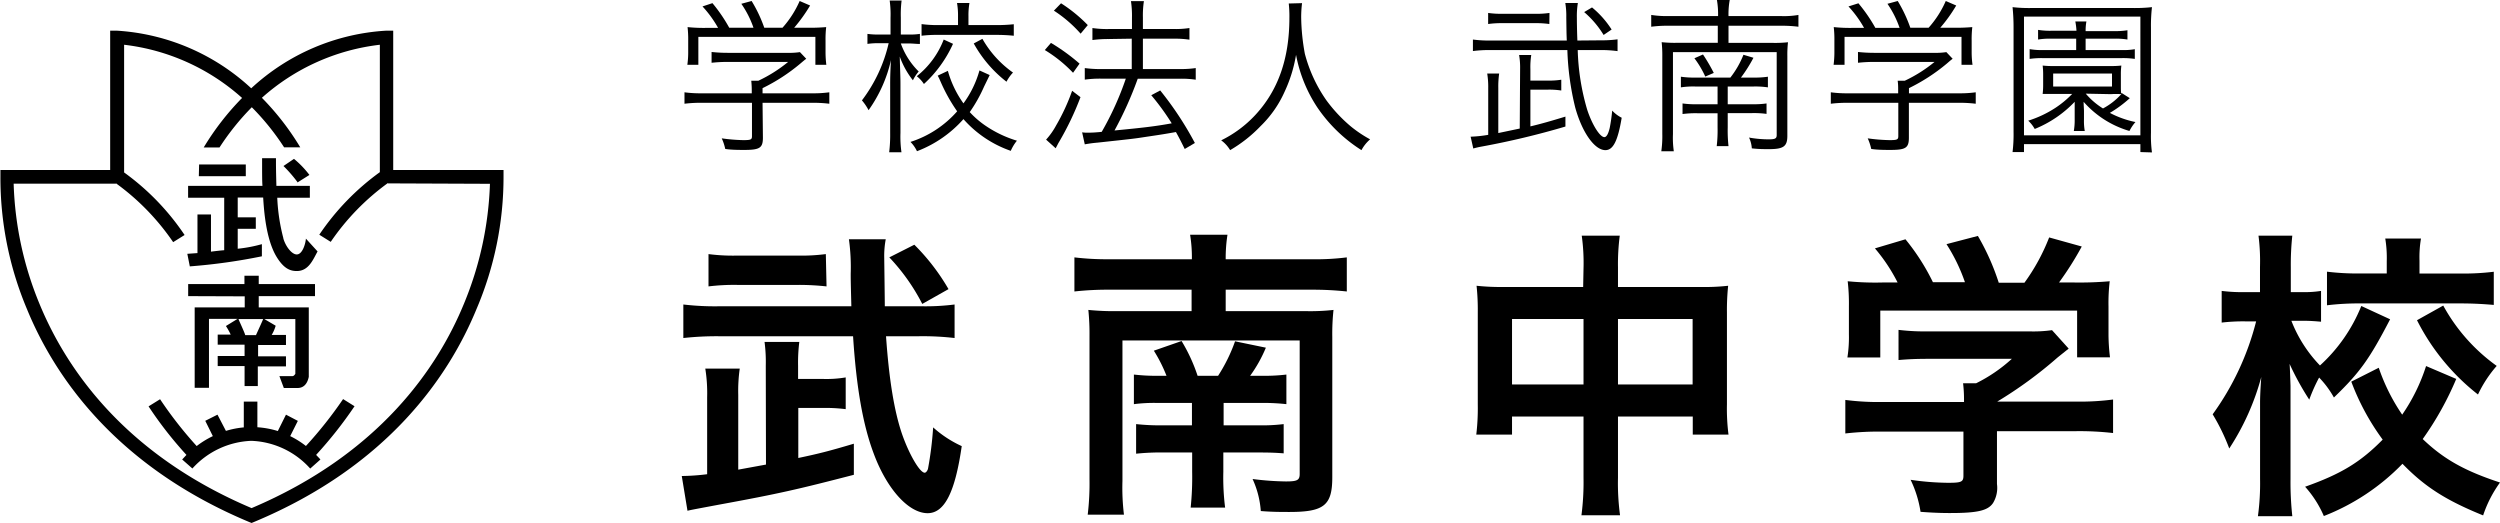 <svg xmlns="http://www.w3.org/2000/svg" viewBox="0 0 349.68 73.13"><title>Asset 1</title><g id="Layer_2" data-name="Layer 2"><g id="レイヤー_2" data-name="レイヤー 2"><path d="M106.71,19.25c0,1.44-.44,1.72-2.6,1.72-.65,0-1.86,0-2.67-.14a6.93,6.93,0,0,0-.49-1.48,24.55,24.55,0,0,0,3,.25c1.07,0,1.23-.07,1.23-.56V14.38h-7a18.26,18.26,0,0,0-2.44.13v-1.6a16.19,16.19,0,0,0,2.41.14h7v-.39a12.7,12.7,0,0,0-.07-1.37h1a19.8,19.8,0,0,0,4.16-2.63h-8.5a20.74,20.74,0,0,0-2.21.12V7.27a20.79,20.79,0,0,0,2.25.12h8.39a9.86,9.86,0,0,0,1.72-.1l.88.93c-.3.23-.3.23-.82.67a25.62,25.62,0,0,1-5.29,3.44v.72h6.9a16.09,16.09,0,0,0,2.44-.14v1.6a18.35,18.35,0,0,0-2.47-.13h-6.87ZM100.44,3.9a15.74,15.74,0,0,0-2.18-3L99.65.44A22,22,0,0,1,102,3.88h3.39a13.57,13.57,0,0,0-1.7-3.35l1.44-.39a19.26,19.26,0,0,1,1.77,3.74h2.55a14.11,14.11,0,0,0,2.4-3.74l1.46.63a21.88,21.88,0,0,1-2.23,3.11h1.81a26.39,26.39,0,0,0,2.67-.09,14.87,14.87,0,0,0-.09,1.92V7.43a14.87,14.87,0,0,0,.11,1.63h-1.53V5.16H97.68v3.9H96.14a12.25,12.25,0,0,0,.12-1.63V5.71a14.87,14.87,0,0,0-.09-1.92,21.48,21.48,0,0,0,2.64.11Z"/><path d="M126,6.08A10.42,10.42,0,0,0,128.5,10a5.94,5.94,0,0,0-.81,1.23,11.77,11.77,0,0,1-1.84-3.32c.07,2.58.1,2.91.1,3.79V18.6a15.6,15.6,0,0,0,.14,2.7h-1.72a20,20,0,0,0,.14-2.7V12.05c0-1,0-1.67.11-3.64a19.36,19.36,0,0,1-3.13,7,7.47,7.47,0,0,0-.93-1.37,20.9,20.9,0,0,0,3.74-8H123a11.06,11.06,0,0,0-1.67.1V4.74a10.79,10.79,0,0,0,1.69.09h1.54V2.48a14.24,14.24,0,0,0-.12-2.41h1.67A15.7,15.7,0,0,0,126,2.46V4.83h1.16a8.88,8.88,0,0,0,1.51-.09V6.15c-.47,0-1-.07-1.49-.07Zm12.43,4.42-.79,1.62a20.62,20.62,0,0,1-2,3.56,12.66,12.66,0,0,0,2.35,2,16,16,0,0,0,4.25,2,5.85,5.85,0,0,0-.86,1.42,15.67,15.67,0,0,1-6.62-4.44,16.54,16.54,0,0,1-6.5,4.49,4.73,4.73,0,0,0-.91-1.3,14.59,14.59,0,0,0,6.53-4.28,23.48,23.48,0,0,1-2.3-4.11l-.23-.51-.19-.37,1.42-.67a14.5,14.5,0,0,0,2.18,4.55A14.27,14.27,0,0,0,137,9.85Zm-5.13-4.37a17.18,17.18,0,0,1-4.07,5.62,4.39,4.39,0,0,0-1-1.09A12.06,12.06,0,0,0,132,5.53ZM134,2.25a10,10,0,0,0-.14-1.83h1.74a9.76,9.76,0,0,0-.14,1.81V3.51h3.95a22.29,22.29,0,0,0,2.39-.12V5a23.65,23.65,0,0,0-2.39-.12h-8.13A17.66,17.66,0,0,0,128.9,5V3.37a17,17,0,0,0,2.41.14H134Zm3.41,3.18a14.59,14.59,0,0,0,4.28,4.72,5.64,5.64,0,0,0-.91,1.28,17.46,17.46,0,0,1-4.58-5.35Z"/><path d="M147,6a27.42,27.42,0,0,1,4,2.9l-.91,1.28A19,19,0,0,0,146.14,7Zm4.13,7.59a40.61,40.61,0,0,1-3,6.27c-.14.23-.21.39-.47.88l-1.34-1.21a10,10,0,0,0,1.41-2,28.2,28.2,0,0,0,2.23-4.83ZM148.41.46a20.62,20.62,0,0,1,3.74,3.05l-1,1.2a18.06,18.06,0,0,0-3.74-3.22Zm6.64,5a16.52,16.52,0,0,0-2.25.14V3.92a13.78,13.78,0,0,0,2.28.14h3.25V2.46a13.77,13.77,0,0,0-.14-2.3H160a13.43,13.43,0,0,0-.14,2.3v1.6h4.42a12.64,12.64,0,0,0,2.09-.14V5.55a13.56,13.56,0,0,0-2.07-.14h-4.44V9.66h5.25a14.07,14.07,0,0,0,2.14-.14v1.63a13.15,13.15,0,0,0-2.11-.14h-6a51.82,51.82,0,0,1-3.25,7.24c4.06-.39,5.69-.58,8-1a33.56,33.56,0,0,0-2.86-3.93l1.25-.67A46.07,46.07,0,0,1,167.13,20l-1.42.84c-.6-1.21-.79-1.58-1.23-2.37-1.83.32-1.83.32-4.18.67-1.69.26-1.69.26-6.78.81a18,18,0,0,0-1.79.24l-.37-1.68a4.7,4.7,0,0,0,.79.05,17.6,17.6,0,0,0,1.95-.12A41.84,41.84,0,0,0,157.47,11H154a15.25,15.25,0,0,0-2.27.14V9.52a15.6,15.6,0,0,0,2.29.14h4.28V5.41Z"/><path d="M182.12.44A15.78,15.78,0,0,0,182,2.51a30,30,0,0,0,.51,5,20.32,20.32,0,0,0,3,6.5,20.87,20.87,0,0,0,3.43,3.67,17.22,17.22,0,0,0,2.7,1.81A5.36,5.36,0,0,0,190.43,21a21.1,21.1,0,0,1-6.15-5.94,19.87,19.87,0,0,1-3-7.39,19.71,19.71,0,0,1-1.61,5.18,15.41,15.41,0,0,1-3.32,4.76A19.41,19.41,0,0,1,172.06,21a4.54,4.54,0,0,0-1.25-1.37,16.31,16.31,0,0,0,4.73-3.5c3.23-3.46,4.81-7.92,4.81-13.64a15.94,15.94,0,0,0-.09-2Z"/><path d="M212.62,9.64a10.24,10.24,0,0,0-.14-1.95h1.7a10.91,10.91,0,0,0-.12,2v1.58h2.42a10.48,10.48,0,0,0,1.9-.12v1.51a10.84,10.84,0,0,0-1.9-.12h-2.42v5.14c1.72-.42,2.69-.7,4.9-1.37l0,1.39a113,113,0,0,1-11.66,2.79,12.32,12.32,0,0,0-1.23.28l-.37-1.65a17.75,17.75,0,0,0,2.46-.26v-6.5a11.9,11.9,0,0,0-.14-2.07h1.67a13,13,0,0,0-.12,2v6.32l3-.63Zm11.31-4a16.06,16.06,0,0,0,2.32-.14V7.15A17.46,17.46,0,0,0,223.84,7h-3.16A32.42,32.42,0,0,0,222,15.33c.69,2.11,1.78,3.85,2.41,3.85.28,0,.54-.42.74-1.27a23,23,0,0,0,.35-2.44,4.65,4.65,0,0,0,1.33,1c-.54,3.23-1.19,4.53-2.28,4.53-1.51,0-3.27-2.49-4.23-6a38.43,38.43,0,0,1-1.09-8H208.42a18.25,18.25,0,0,0-2.4.14V5.53a16.91,16.91,0,0,0,2.42.14h10.71c-.05-1.07-.05-2-.07-3.25a10.78,10.78,0,0,0-.14-2h1.76a11.22,11.22,0,0,0-.14,2.06c0,.28,0,1.35.07,3.19Zm-7.22-2.28a13,13,0,0,0-2-.12h-4.56a13.07,13.07,0,0,0-2,.12V1.81a12.51,12.51,0,0,0,2,.12h4.53a12.56,12.56,0,0,0,2.05-.12Zm7.59,1.53a13.34,13.34,0,0,0-2.72-3.2l1.1-.65a13.15,13.15,0,0,1,2.74,3.09Z"/><path d="M240.31,2.25A11.6,11.6,0,0,0,240.15,0h1.79a11.23,11.23,0,0,0-.17,2.25h7.39a11.84,11.84,0,0,0,2.39-.16V3.74a18.65,18.65,0,0,0-2.39-.14h-7.39V6H248a16.61,16.61,0,0,0,2.09-.09A15.57,15.57,0,0,0,250,7.85V19c0,1.47-.53,1.86-2.55,1.86-.75,0-1.51,0-2.42-.11a4.17,4.17,0,0,0-.39-1.51,15.37,15.37,0,0,0,2.76.25c.88,0,1.11-.11,1.11-.6V7.29H234V18.76a13,13,0,0,0,.12,2.4h-1.75a15.2,15.2,0,0,0,.14-2.46V7.9a17,17,0,0,0-.09-2,17.58,17.58,0,0,0,2.11.09h5.74V3.6h-6.94a17.24,17.24,0,0,0-2.37.14V2.09a14.09,14.09,0,0,0,2.37.16Zm1.72,8.6a12.69,12.69,0,0,0,1.83-3.19l1.4.42a20.17,20.17,0,0,1-1.75,2.77h1.77a12.12,12.12,0,0,0,2-.12v1.49a12,12,0,0,0-2-.12h-3.62v2.48h3.43a12.53,12.53,0,0,0,2-.11v1.46a13.05,13.05,0,0,0-2-.11h-3.43v2a20.18,20.18,0,0,0,.11,2.62h-1.65a18.69,18.69,0,0,0,.12-2.6v-2h-2.79a14.13,14.13,0,0,0-2.11.11V14.47a13.39,13.39,0,0,0,2.14.11h2.76V12.1h-3.13a11.41,11.41,0,0,0-2,.12V10.73a12.64,12.64,0,0,0,2.09.12ZM238.2,7.62a24.81,24.81,0,0,1,1.51,2.58l-1.19.51A13.31,13.31,0,0,0,237,8.15Z"/><path d="M267,19.25c0,1.44-.44,1.72-2.6,1.72-.65,0-1.86,0-2.67-.14a6.93,6.93,0,0,0-.49-1.48,24.69,24.69,0,0,0,3.05.25c1.06,0,1.23-.07,1.23-.56V14.38h-7a18.46,18.46,0,0,0-2.44.13v-1.6a16.33,16.33,0,0,0,2.42.14h7v-.39c0-.47,0-.89-.07-1.37h1a19.8,19.8,0,0,0,4.16-2.63h-8.5a20.74,20.74,0,0,0-2.21.12V7.27a20.93,20.93,0,0,0,2.25.12h8.39a9.86,9.86,0,0,0,1.72-.1l.88.93c-.3.23-.3.23-.81.67a26,26,0,0,1-5.3,3.44v.72h6.9a16.09,16.09,0,0,0,2.44-.14v1.6a18.28,18.28,0,0,0-2.46-.13H267ZM260.73,3.9a15.74,15.74,0,0,0-2.18-3l1.39-.44a22,22,0,0,1,2.37,3.44h3.39A13.88,13.88,0,0,0,264,.53l1.44-.39a19.79,19.79,0,0,1,1.76,3.74h2.56A14.08,14.08,0,0,0,272.16.14l1.46.63a21.11,21.11,0,0,1-2.23,3.11h1.81a26.39,26.39,0,0,0,2.67-.09,14.87,14.87,0,0,0-.09,1.92V7.43a12.77,12.77,0,0,0,.12,1.63h-1.54V5.16H258v3.9h-1.53a14.23,14.23,0,0,0,.11-1.63V5.71a14.87,14.87,0,0,0-.09-1.92,21.56,21.56,0,0,0,2.65.11Z"/><path d="M299.38,21.27V20.16H283.1v1.11h-1.6a20.46,20.46,0,0,0,.14-2.81V3.81A27.23,27.23,0,0,0,281.5,1a20.44,20.44,0,0,0,2.72.12h14A21.73,21.73,0,0,0,301,1a22.66,22.66,0,0,0-.14,2.86v14.7a17.15,17.15,0,0,0,.14,2.76ZM283.1,18.93h16.28V2.32H283.1Zm14.8-5.2a17.08,17.08,0,0,1-2.79,2.06,13.41,13.41,0,0,0,3.58,1.28,6,6,0,0,0-.84,1.25,13.61,13.61,0,0,1-6.41-4.08c0,.46.05,1,.05,1.32V16.7a8,8,0,0,0,.11,1.62h-1.53a8.77,8.77,0,0,0,.12-1.62V15.56c0-.3,0-.63,0-1.32a16,16,0,0,1-5.59,3.8,4.62,4.62,0,0,0-.91-1.16,15.33,15.33,0,0,0,3.72-1.74,13.84,13.84,0,0,0,2.43-2h-2.57c-.77,0-1.16,0-1.56,0a10.19,10.19,0,0,0,.07-1.28V10.45a10.19,10.19,0,0,0-.07-1.28,13,13,0,0,0,1.56.07h7.89a13,13,0,0,0,1.56-.07,9.08,9.08,0,0,0-.07,1.28v1.46c0,.51,0,.86.05,1.19l.06-.09ZM287,5.41a10.29,10.29,0,0,0-1.93.12V4.18A10.5,10.5,0,0,0,287,4.3h3.44A9.86,9.86,0,0,0,290.28,3h1.55a7.25,7.25,0,0,0-.11,1.35h3.95a10.27,10.27,0,0,0,1.9-.12V5.53a9.94,9.94,0,0,0-1.9-.12h-3.95V7h5a9.12,9.12,0,0,0,1.88-.12V8.24a11.3,11.3,0,0,0-1.88-.11H285.77a11.59,11.59,0,0,0-1.88.11V6.87A9.45,9.45,0,0,0,285.8,7h4.6V5.41Zm.18,6.69h8.23V10.29h-8.23Zm4.56,1a10.13,10.13,0,0,0,2.41,2.07,9.38,9.38,0,0,0,2.56-2,10.81,10.81,0,0,0-1.47,0Z"/><path d="M107.11,51.16a21.71,21.71,0,0,0-.17-3.33h4.86a23.24,23.24,0,0,0-.17,3.33V53H115a16.18,16.18,0,0,0,3.29-.21v4.44a22.55,22.55,0,0,0-3.29-.17h-3.34v7c2.79-.59,4.18-.93,7.77-2v4.35c-7.73,2-10.34,2.62-18.88,4.18-3.84.72-3.84.72-4.39.85l-.8-4.86a30.62,30.62,0,0,0,3.55-.25V55.56a21.58,21.58,0,0,0-.26-4h4.82a22.16,22.16,0,0,0-.21,3.67V65.69l3.88-.71ZM129,42.84a31.81,31.81,0,0,0,4.52-.25v4.69a38.28,38.28,0,0,0-4.94-.25h-4.65c.42,6,1.14,10.47,2.24,13.68,1,2.87,2.49,5.41,3.17,5.41.17,0,.38-.26.46-.55a48.58,48.58,0,0,0,.72-5.79,15.74,15.74,0,0,0,4,2.62c-.93,6.46-2.41,9.38-4.77,9.38-2.62,0-5.66-3.3-7.52-8.28-1.52-4-2.45-9.29-2.91-16.47H100.48a42.94,42.94,0,0,0-4.9.25V42.59a37.77,37.77,0,0,0,5,.25h18.5c-.09-3.67-.09-3.67-.09-4.56a28.44,28.44,0,0,0-.25-4.81h5.15a12.53,12.53,0,0,0-.21,2.62c0,.21.08,5.83.08,6.75Zm-13.39-2.78a35.32,35.32,0,0,0-3.93-.21H103.1a29.62,29.62,0,0,0-4,.21V35.54a26.37,26.37,0,0,0,4,.21h8.41a26.77,26.77,0,0,0,4-.21ZM129,42.51A27.93,27.93,0,0,0,124.39,36l3.5-1.77a29.78,29.78,0,0,1,4.78,6.21Z"/><path d="M166.71,36.26a19.59,19.59,0,0,0-.25-3.43h5.23a21.32,21.32,0,0,0-.25,3.43h12a34.52,34.52,0,0,0,4.94-.26v4.77a44.91,44.91,0,0,0-4.94-.25h-12v3h11.24a29.6,29.6,0,0,0,3.84-.17,31.12,31.12,0,0,0-.17,3.76V66.75c0,3.93-1.14,4.86-6,4.86-1.14,0-2.45,0-4-.13A12.89,12.89,0,0,0,175.2,67a39.75,39.75,0,0,0,4.65.34c1.6,0,1.94-.17,1.94-1.06V47.62H157V67.26a31.19,31.19,0,0,0,.21,4.73h-5.07a36.86,36.86,0,0,0,.25-5V47.11a33.6,33.6,0,0,0-.16-3.76,36.56,36.56,0,0,0,4.13.17h10.31v-3H155.18a42.47,42.47,0,0,0-4.9.25V36a37.75,37.75,0,0,0,4.9.26Zm-3.55,16.3a20.64,20.64,0,0,0-1.77-3.51l3.88-1.35a23.63,23.63,0,0,1,2.24,4.86h2.87a23,23,0,0,0,2.37-4.82l4.31.89a19.15,19.15,0,0,1-2.2,3.93h1.48a25.72,25.72,0,0,0,3.59-.17v4.14a29.54,29.54,0,0,0-3.67-.17h-5.11v3.13H176a25.05,25.05,0,0,0,3.55-.17v4.09c-1.05-.08-1.86-.12-3.59-.12h-4.85V66a33.25,33.25,0,0,0,.25,5h-4.82a41.15,41.15,0,0,0,.21-5V63.29h-4a32.56,32.56,0,0,0-3.84.17V59.32a31.68,31.68,0,0,0,3.93.17h3.88V56.36H161.9a22.36,22.36,0,0,0-3.3.17V52.39a27.85,27.85,0,0,0,3.72.17Z"/><path d="M221.49,37.56a27.54,27.54,0,0,0-.25-4.6h5.32a31,31,0,0,0-.25,4.44v2.74h11.57a29.5,29.5,0,0,0,3.84-.17,32.45,32.45,0,0,0-.17,3.72V56.57a28.64,28.64,0,0,0,.22,4.22h-5V58.26H226.31v8.57a33.51,33.51,0,0,0,.29,5.24h-5.4a35.66,35.66,0,0,0,.29-5.24V58.26h-10v2.53h-5a31.35,31.35,0,0,0,.21-4.22V43.65a32.27,32.27,0,0,0-.17-3.68,31.94,31.94,0,0,0,3.8.17h11.11Zm-10,7.06v9.16h10V44.62Zm25.26,9.16V44.62H226.31v9.16Z"/><path d="M263.27,60.37a40.83,40.83,0,0,0-5.16.26V55.94a36.17,36.17,0,0,0,5.11.29h11.49v-.29a18.68,18.68,0,0,0-.13-2.33h1.82a21.64,21.64,0,0,0,5-3.42H269.77c-1.73,0-2.87.05-4.22.17V46.14a30.56,30.56,0,0,0,4.26.21h14a18.68,18.68,0,0,0,3.21-.17l2.33,2.58L287.8,50a58.78,58.78,0,0,1-8.44,6.17v0h11a35.16,35.16,0,0,0,5.2-.29v4.69a41.36,41.36,0,0,0-5.24-.26h-11v7.39a4.08,4.08,0,0,1-.55,2.66c-.72,1.06-2.16,1.4-6,1.4-.55,0-1.94,0-4.14-.17a15.82,15.82,0,0,0-1.39-4.48,37.76,37.76,0,0,0,5.24.42c1.86,0,2.15-.12,2.15-1V60.37Zm2.15-20.86a24,24,0,0,0-3.17-4.77l4.27-1.27a30.49,30.49,0,0,1,3.84,6h4.48a24.62,24.62,0,0,0-2.58-5.32L276.65,33a32.83,32.83,0,0,1,2.92,6.55h3.59a27.87,27.87,0,0,0,3.46-6.34l4.56,1.27A44,44,0,0,1,288,39.51h1.9a49.71,49.71,0,0,0,5.19-.17,25.83,25.83,0,0,0-.17,3.5v3.93a26.9,26.9,0,0,0,.21,3.21h-4.6V43.44H263V50h-4.6a18.39,18.39,0,0,0,.21-3.25V42.84a27.06,27.06,0,0,0-.17-3.5,40.29,40.29,0,0,0,5,.17Z"/><path d="M334.31,44.66c-2.92,5.62-4.23,7.43-7.86,10.94a13.28,13.28,0,0,0-2.07-2.79A23.09,23.09,0,0,0,323,55.9a38.79,38.79,0,0,1-2.75-5c.05.76.05.76.13,3.08,0,.17,0,2.33,0,2.79V67a43.92,43.92,0,0,0,.25,5.2h-4.81a33.81,33.81,0,0,0,.3-5.2V58.35l0-2.16s0-1.18.17-3.46a34.61,34.61,0,0,1-4.48,10,28.47,28.47,0,0,0-2.32-4.78,38.06,38.06,0,0,0,6.08-13H314a26,26,0,0,0-3.25.17V40.69a22.73,22.73,0,0,0,3.25.17h2.11V37.35a28.39,28.39,0,0,0-.21-4.39h4.73a37.85,37.85,0,0,0-.21,4.39v3.51h1.69a14.42,14.42,0,0,0,2.54-.17V45c-.89-.08-1.57-.13-2.45-.13H320.5a18.76,18.76,0,0,0,4,6.25,22.63,22.63,0,0,0,5.78-8.32ZM343.56,53a43.54,43.54,0,0,1-4.69,8.41c2.91,2.78,5.79,4.43,10.81,6.08a16.9,16.9,0,0,0-2.36,4.6c-5.2-2.11-8.16-4-11.28-7.22a31,31,0,0,1-11,7.31,14.94,14.94,0,0,0-2.62-4.1c5-1.77,7.73-3.42,10.85-6.59a33.4,33.4,0,0,1-4.39-8.11l3.84-1.94A27.19,27.19,0,0,0,336,58a25.88,25.88,0,0,0,3.34-6.8Zm-9.72-16.47a16.67,16.67,0,0,0-.21-3.17h5a15.42,15.42,0,0,0-.21,3.08v1.82h5.74a34.78,34.78,0,0,0,4.65-.25v4.64c-1.4-.12-2.83-.21-4.69-.21H330.21a37.18,37.18,0,0,0-4.73.26V38a34.92,34.92,0,0,0,4.69.25h3.67Zm7.9,6.21a25.27,25.27,0,0,0,7.48,8.44,17.14,17.14,0,0,0-2.62,4,30.8,30.8,0,0,1-8.53-10.39Z"/><path d="M70.43,24.69l0-.91H55V4.29h-1a30.39,30.39,0,0,0-18.86,8.06A30.35,30.35,0,0,0,16.36,4.29h-.95V23.78H.06l0,.91A47.24,47.24,0,0,0,3.74,43.16C7.52,52.42,16,65.12,34.82,73l.37.15.36-.15c18.84-7.86,27.32-20.55,31.12-29.82a47,47,0,0,0,3.76-18.47m-1.9,1a47.8,47.8,0,0,1-3.66,16.83c-3.64,8.84-11.76,20.93-29.68,28.53-17.93-7.6-26-19.69-29.65-28.53A47.6,47.6,0,0,1,1.91,25.69H16.22v-.05a33.25,33.25,0,0,1,8,8.23l1.6-1a34.44,34.44,0,0,0-8.46-8.75V6.26a29.93,29.93,0,0,1,16.5,7.44,37.36,37.36,0,0,0-5.37,6.93H30.7A35.12,35.12,0,0,1,35.22,15a34.57,34.57,0,0,1,4.52,5.61H42a36.94,36.94,0,0,0-5.37-6.93A29.93,29.93,0,0,1,53.13,6.26V24.08a34.76,34.76,0,0,0-8.47,8.75l1.6,1a33.25,33.25,0,0,1,8-8.23v.05ZM44.23,63.61a58,58,0,0,0,5.36-6.79l-1.6-1a57.93,57.93,0,0,1-5.2,6.56A12.55,12.55,0,0,0,40.59,61l1.07-2.13L40,58l-1.14,2.29A12.37,12.37,0,0,0,36,59.76V56.17h-1.9v3.61a12.29,12.29,0,0,0-2.5.49L30.42,58l-1.71.86L29.77,61a12.6,12.6,0,0,0-2.26,1.39,55.74,55.74,0,0,1-5.12-6.55l-1.61,1a53.93,53.93,0,0,0,5.3,6.79l-.6.64,1.43,1.26a11.69,11.69,0,0,1,8.24-3.87,11.61,11.61,0,0,1,8.24,3.88l1.43-1.27c-.19-.22-.4-.42-.59-.63m-10-22.19V43h-7V54.24h2V44.6h4v0l-1.63,1a10,10,0,0,1,.67,1.2H30.45v1.41h3.76v1.58H30.45v1.41h3.76V54h1.85V51.25H40V49.84h-3.9V48.26H40V46.85h-2a5.42,5.42,0,0,0,.56-1.29l-1.58-.93v0h4.33v7.66c-.21.32-.34.32-.45.32H39.08l.62,1.66h1.92c.79,0,1.35-.5,1.57-1.56V43h-7V41.42h7.87V39.73H36.19V38.57h-2v1.16H26.32v1.69Zm2.57,3.18c0,.07-.6,1.37-1,2.25H34.3c-.07-.35-.86-2-.94-2.25Zm2.84-11.29a26.65,26.65,0,0,1-.86-5.68h4.56V26H38.66c-.06-2.34-.06-2.77-.06-3.87H36.66c0,2.22,0,3.21.05,3.87H26.31v1.66h5.05V35c-.21,0-1.49.15-1.85.2V30H27.62V35.4l-1.42.1.35,1.76a81,81,0,0,0,10.08-1.41v-1.7a19.63,19.63,0,0,1-3.38.64V32h2.53V30.4H33.25V27.63h3.56c.11,1.81.38,5.68,1.79,8.15,1.06,1.81,2,2.13,2.91,2.13,1.68,0,2.28-1.62,2.91-2.74l-1.63-1.79c-.09.92-.55,2.21-1.28,2.21s-1.6-1.2-1.89-2.28m2.07-7.84,1.59-1a13.5,13.5,0,0,0-2.16-2.25l-1.47,1a18.92,18.92,0,0,1,2,2.31m-13.84-.88h6.57V23H27.85Z"/></g></g></svg>